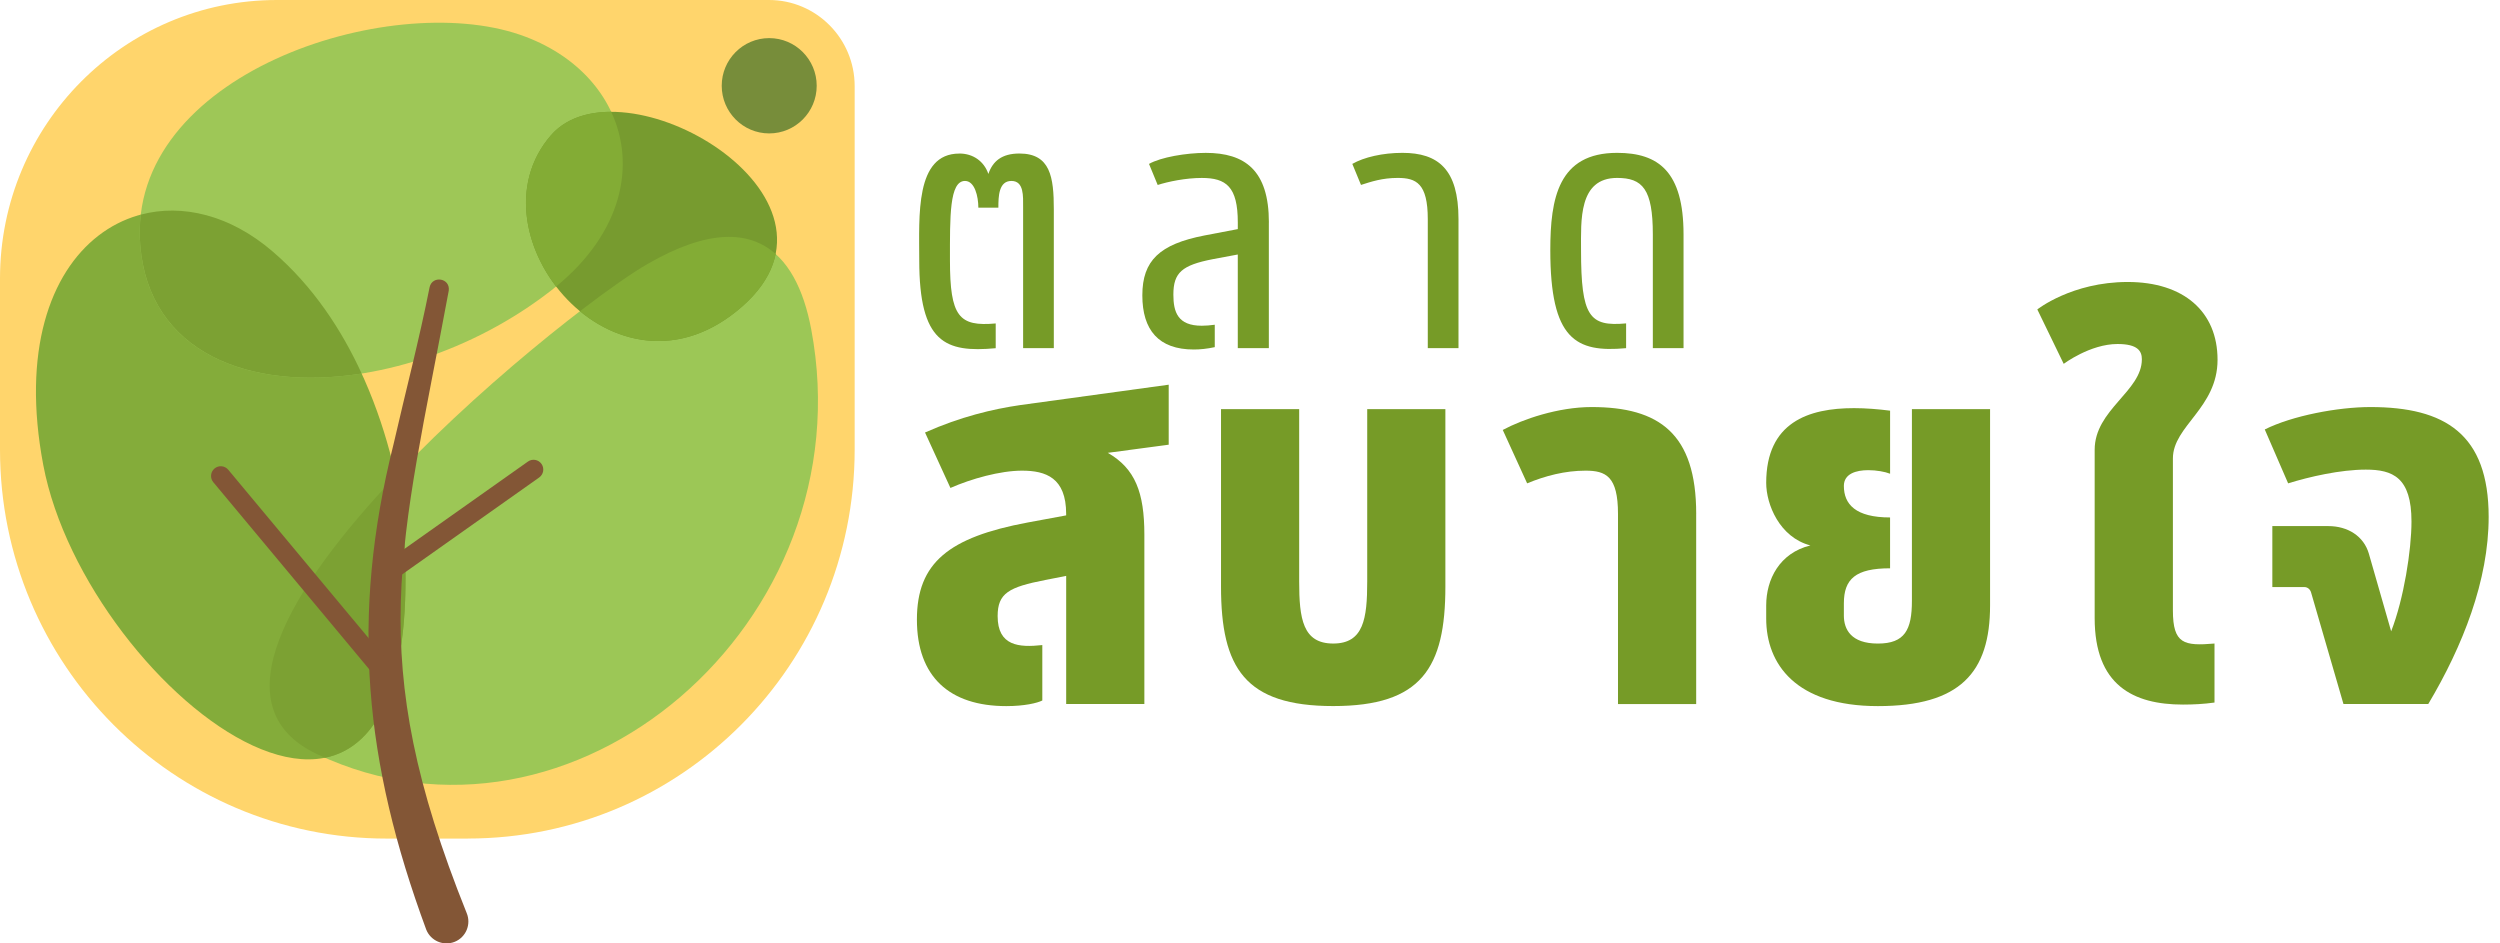 <svg width="106" height="40" viewBox="0 0 106 40" fill="none" xmlns="http://www.w3.org/2000/svg">
<path fill-rule="evenodd" clip-rule="evenodd" d="M19.835 35.556H16.405C7.345 35.556 0 28.17 0 19.06V11.812C0 5.288 5.259 0 11.745 0H32.604C34.612 0 36.238 1.637 36.238 3.654V19.059C36.238 28.169 28.894 35.554 19.834 35.554L19.835 35.556Z" fill="#FFD56C"/>
<path fill-rule="evenodd" clip-rule="evenodd" d="M13.438 31.973C24.25 37.077 36.734 26.405 34.397 13.968C33.752 10.539 31.756 8.709 27.453 11.194C23.642 13.394 5.456 28.205 13.438 31.973Z" fill="#9CC756"/>
<path fill-rule="evenodd" clip-rule="evenodd" d="M17.085 22.012C17.085 22.012 16.425 14.816 11.541 10.647C6.659 6.476 0.005 10.053 1.835 19.718C3.667 29.382 18.613 41.007 17.085 22.012Z" fill="#84AC3A"/>
<path fill-rule="evenodd" clip-rule="evenodd" d="M5.946 10.386C6.516 17.575 16.724 17.497 23.381 12.307C28.21 8.542 26.879 3.139 22.055 1.476C16.463 -0.451 5.375 3.167 5.946 10.386Z" fill="#9EC757"/>
<path fill-rule="evenodd" clip-rule="evenodd" d="M23.355 5.742C19.753 9.909 26.113 17.712 31.475 12.989C36.772 8.324 26.293 2.341 23.355 5.742Z" fill="#779B2F"/>
<path fill-rule="evenodd" clip-rule="evenodd" d="M27.453 11.194C26.826 11.555 25.812 12.257 24.589 13.195C26.409 14.696 29.045 15.13 31.476 12.989C32.296 12.268 32.736 11.515 32.889 10.771C31.76 9.764 30.016 9.713 27.454 11.194" fill="#83AC35"/>
<path fill-rule="evenodd" clip-rule="evenodd" d="M23.579 12.148C26.384 9.854 26.968 6.994 25.915 4.741C24.877 4.741 23.957 5.043 23.355 5.742C21.721 7.631 22.137 10.27 23.579 12.148Z" fill="#83AC35"/>
<path fill-rule="evenodd" clip-rule="evenodd" d="M15.335 15.839C14.506 14.033 13.296 12.144 11.541 10.647C9.754 9.119 7.729 8.631 5.97 9.1C5.921 9.514 5.912 9.944 5.947 10.386C6.31 14.957 10.57 16.591 15.336 15.839" fill="#7CA133"/>
<path fill-rule="evenodd" clip-rule="evenodd" d="M16.776 20.182C12.334 24.867 9.203 29.974 13.438 31.973C13.551 32.026 13.666 32.078 13.783 32.129C16.084 31.661 17.63 28.781 17.086 22.012C17.086 22.012 17.02 21.295 16.777 20.182" fill="#7CA133"/>
<path d="M19.027 12.324C16.998 23.252 15.386 27.761 19.786 38.71C19.988 39.189 19.758 39.742 19.276 39.934C18.801 40.123 18.262 39.892 18.072 39.415C15.457 32.336 14.844 26.19 16.686 18.835C17.197 16.598 17.776 14.401 18.215 12.179C18.326 11.668 19.098 11.784 19.027 12.324Z" fill="#835636"/>
<path d="M16.463 24.677C16.334 24.677 16.207 24.616 16.126 24.502C15.994 24.316 16.038 24.058 16.225 23.926L22.385 19.57C22.57 19.438 22.828 19.483 22.96 19.67C23.091 19.857 23.047 20.114 22.86 20.246L16.701 24.602C16.629 24.653 16.545 24.677 16.463 24.677Z" fill="#835636"/>
<path d="M16.165 28.759C16.047 28.759 15.93 28.709 15.849 28.61L9.044 20.446C8.898 20.271 8.922 20.011 9.097 19.864C9.271 19.718 9.531 19.742 9.678 19.917L16.483 28.081C16.629 28.256 16.605 28.517 16.43 28.663C16.353 28.728 16.259 28.759 16.166 28.759H16.165Z" fill="#835636"/>
<path d="M32.614 5.657C33.726 5.657 34.628 4.752 34.628 3.636C34.628 2.521 33.726 1.616 32.614 1.616C31.503 1.616 30.601 2.521 30.601 3.636C30.601 4.752 31.503 5.657 32.614 5.657Z" fill="#778D3A"/>
<path d="M49.553 16.311V18.855L46.971 19.2C48.133 19.868 48.521 20.882 48.521 22.671V29.851H45.206V24.418L44.324 24.591C42.774 24.893 42.3 25.151 42.3 26.122C42.3 27.394 43.205 27.459 44.194 27.351V29.701C43.979 29.809 43.441 29.939 42.666 29.939C40.254 29.939 38.877 28.688 38.877 26.273C38.877 23.858 40.233 22.78 43.569 22.155L45.205 21.852V21.788C45.205 20.257 44.344 19.956 43.333 19.956C42.407 19.956 41.18 20.3 40.298 20.689L39.221 18.338C40.728 17.67 42.084 17.346 43.267 17.174L49.552 16.311H49.553Z" fill="#769B27"/>
<path d="M57.97 24.655V17.346H61.284V24.87C61.284 28.32 60.272 29.937 56.528 29.937C52.783 29.937 51.771 28.32 51.771 24.87V17.346H55.085V24.655C55.085 26.23 55.236 27.286 56.528 27.286C57.819 27.286 57.97 26.229 57.97 24.655Z" fill="#769B27"/>
<path d="M71.918 21.788V29.852H68.603V21.788C68.603 20.192 68.087 19.956 67.226 19.956C66.364 19.956 65.525 20.172 64.751 20.494L63.717 18.23C64.557 17.778 66.064 17.259 67.484 17.259C70.347 17.259 71.919 18.38 71.919 21.788H71.918Z" fill="#769B27"/>
<path d="M81.065 25.475V17.347H84.379V25.669C84.379 28.516 83.109 29.939 79.622 29.939C76.135 29.939 74.887 28.15 74.887 26.23V25.669C74.887 24.57 75.447 23.448 76.76 23.126C75.447 22.781 74.887 21.38 74.887 20.474C74.887 17.909 76.673 17.305 78.611 17.305C79.106 17.305 79.644 17.348 80.14 17.413V20.086C79.924 20 79.559 19.935 79.214 19.935C78.698 19.935 78.18 20.086 78.18 20.603C78.18 21.38 78.675 21.94 80.139 21.94V24.096C78.675 24.096 78.18 24.549 78.18 25.584V26.101C78.18 26.683 78.482 27.287 79.622 27.287C80.763 27.287 81.065 26.705 81.065 25.476V25.475Z" fill="#769B27"/>
<path d="M93.894 29.788C93.442 29.852 92.99 29.874 92.559 29.874C90.45 29.874 88.814 29.054 88.814 26.208V19.071C88.814 17.367 90.815 16.592 90.815 15.233C90.815 14.888 90.643 14.586 89.783 14.586C88.621 14.586 87.501 15.427 87.501 15.427L86.382 13.12C86.382 13.12 87.846 11.956 90.214 11.956C92.582 11.956 94.024 13.206 94.024 15.254C94.024 17.302 92.131 18.057 92.131 19.437V25.884C92.131 27.307 92.604 27.394 93.895 27.286V29.786L93.894 29.788Z" fill="#769B27"/>
<path d="M96.347 24.893V22.306H98.715C99.555 22.306 100.222 22.737 100.438 23.47L101.385 26.768C101.923 25.389 102.247 23.319 102.247 22.112C102.247 20.236 101.45 19.912 100.31 19.912C99.234 19.912 97.92 20.213 97.017 20.494L96.026 18.209C97.188 17.627 99.126 17.259 100.504 17.259C103.668 17.259 105.519 18.402 105.519 21.916C105.519 24.611 104.422 27.392 102.958 29.851H99.363L97.986 25.108C97.943 24.978 97.835 24.892 97.706 24.892H96.35L96.347 24.893Z" fill="#769B27"/>
<path d="M40.676 6.509C41.257 6.509 41.723 6.836 41.907 7.375C42.092 6.836 42.474 6.509 43.224 6.509C44.54 6.509 44.682 7.516 44.682 8.878V14.762H43.38V8.778C43.38 8.325 43.422 7.672 42.884 7.672C42.346 7.672 42.331 8.325 42.331 8.806H41.482C41.482 8.324 41.327 7.672 40.916 7.672C40.251 7.672 40.278 9.19 40.278 11.033C40.278 13.429 40.66 13.855 42.218 13.714V14.764C40.081 14.961 38.976 14.537 38.976 11.034C38.976 9.162 38.792 6.511 40.675 6.511L40.676 6.509Z" fill="#769B27"/>
<path d="M53.799 9.43V14.761H52.482V10.791L51.421 10.989C50.119 11.244 49.751 11.556 49.751 12.492C49.751 13.23 49.936 13.811 50.954 13.811C51.124 13.811 51.307 13.796 51.506 13.769V14.719C51.18 14.79 50.883 14.819 50.615 14.819C49.128 14.819 48.435 13.997 48.435 12.522C48.435 11.047 49.17 10.353 51.068 9.984L52.483 9.714V9.431C52.483 7.913 51.987 7.545 50.955 7.545C50.276 7.545 49.525 7.701 49.086 7.843L48.718 6.95C49.214 6.667 50.29 6.482 51.125 6.482C52.782 6.482 53.801 7.22 53.801 9.431L53.799 9.43Z" fill="#769B27"/>
<path d="M61.84 9.288V14.762H60.538V9.288C60.538 7.771 60.042 7.544 59.263 7.544C58.612 7.544 58.145 7.7 57.706 7.841L57.338 6.949C57.834 6.665 58.626 6.481 59.462 6.481C60.978 6.481 61.84 7.175 61.84 9.288Z" fill="#769B27"/>
<path d="M68.565 6.481C70.32 6.481 71.382 7.275 71.382 9.94V14.761H70.08V9.94C70.08 8.012 69.642 7.544 68.565 7.544C66.923 7.544 67.036 9.359 67.036 10.607C67.036 13.429 67.39 13.854 68.947 13.712V14.762C66.81 14.96 65.733 14.394 65.733 10.607C65.733 8.409 66.073 6.481 68.565 6.481Z" fill="#769B27"/>
</svg>
